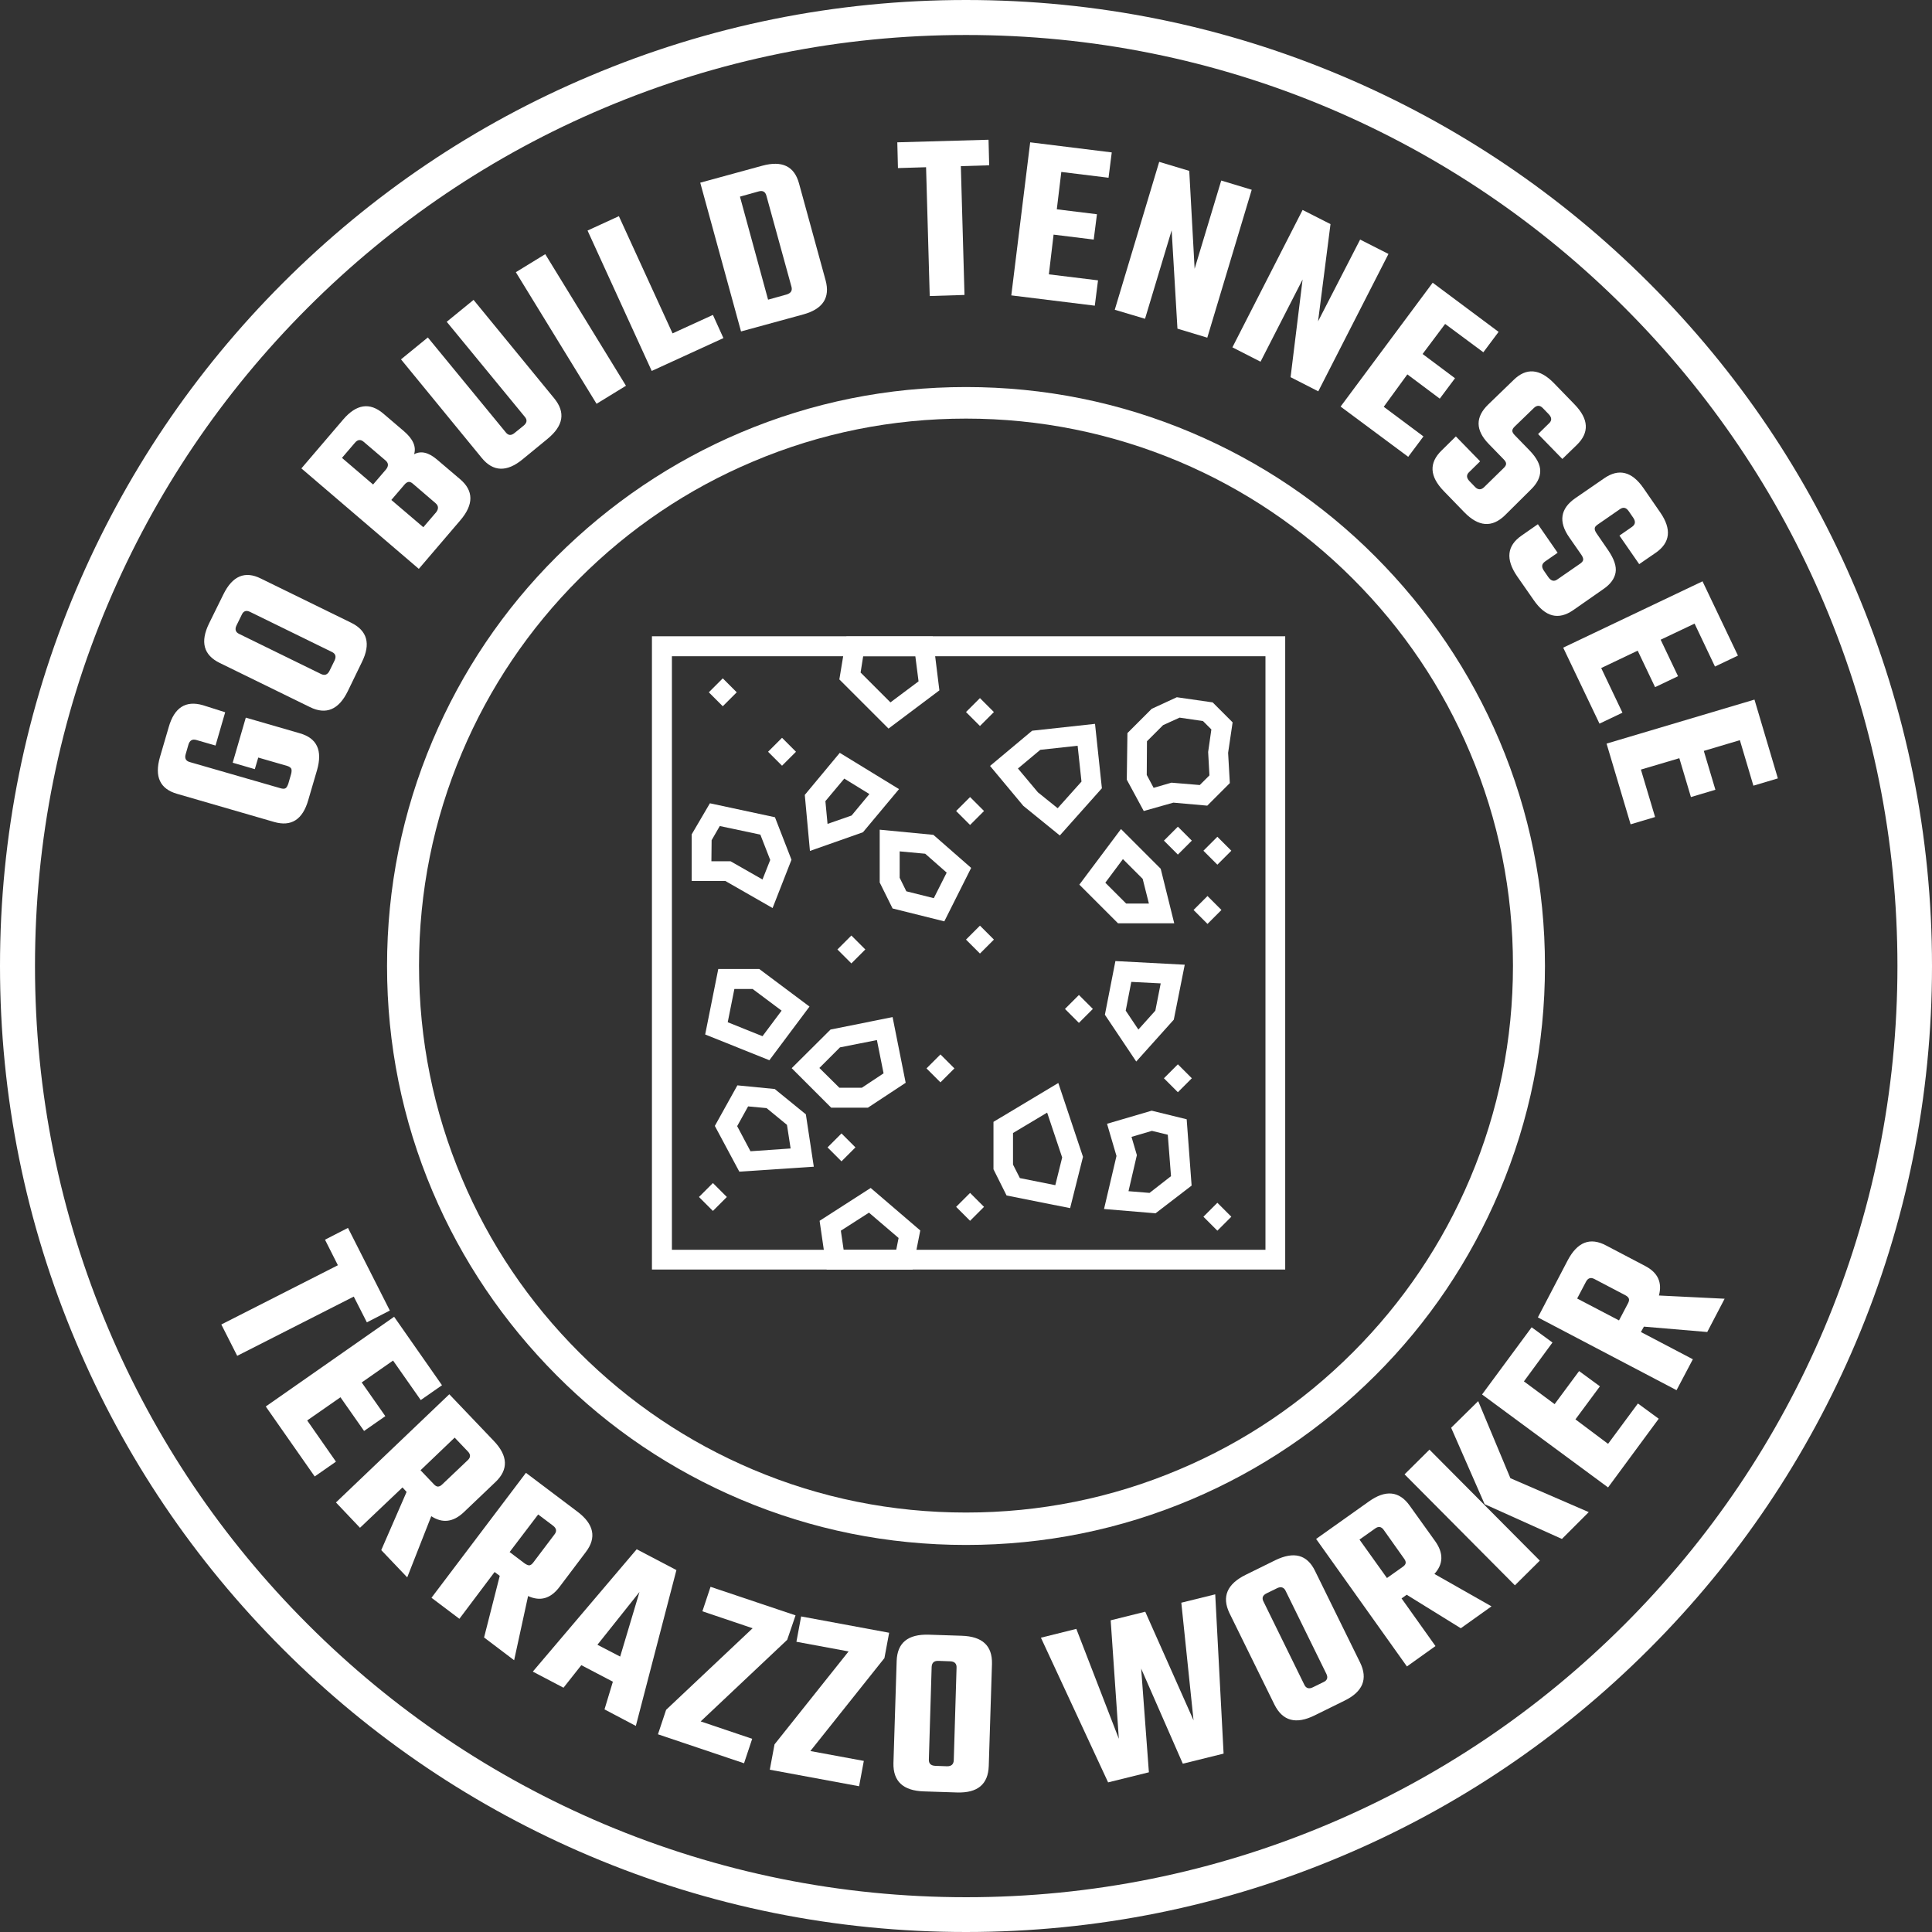 <?xml version="1.0" encoding="UTF-8"?>
<!-- Generator: Adobe Illustrator 27.1.1, SVG Export Plug-In . SVG Version: 6.00 Build 0)  -->
<svg xmlns="http://www.w3.org/2000/svg" xmlns:xlink="http://www.w3.org/1999/xlink" version="1.1" id="Layer_1" x="0px" y="0px" viewBox="0 0 900 900" xml:space="preserve">
<rect x="0" y="0" width="900" height="900" fill="#333333" stroke="none"/>
<path fill="#FFFFFF" d="M450,900c-60.7,0-119.7-11.9-175.2-35.4c-53.6-22.7-101.7-55.1-143-96.4c-41.3-41.3-73.8-89.4-96.4-143  C11.9,569.7,0,510.7,0,450s11.9-119.7,35.4-175.2c22.7-53.6,55.1-101.7,96.4-143s89.4-73.8,143-96.4C330.3,11.9,389.3,0,450,0  s119.7,11.9,175.2,35.4c53.6,22.7,101.7,55.1,143,96.4s73.8,89.4,96.4,143C888.1,330.3,900,389.3,900,450s-11.9,119.7-35.4,175.2  c-22.7,53.6-55.1,101.7-96.4,143c-41.3,41.3-89.4,73.8-143,96.4C569.7,888.1,510.7,900,450,900L450,900z M450,16.3  c-58.6,0-115.4,11.5-168.8,34.1c-51.6,21.8-98,53.1-137.9,93c-39.8,39.8-71.1,86.2-93,137.9c-22.6,53.3-34,110.1-34,168.7  s11.5,115.4,34.1,168.8c21.8,51.6,53.1,98,93,137.9c39.8,39.8,86.2,71.1,137.9,93c53.5,22.6,110.3,34.1,168.8,34.1  s115.4-11.5,168.8-34.1c51.6-21.8,98-53.1,137.9-93c39.8-39.8,71.1-86.2,93-137.9c22.6-53.5,34.1-110.3,34.1-168.8  s-11.5-115.4-34.1-168.8c-21.8-51.6-53.1-98-93-137.9c-39.8-39.8-86.2-71.1-137.9-93C565.4,27.7,508.6,16.3,450,16.3L450,16.3z"></path>
<g>
	<path fill="#FFFFFF" d="M104.9,331.8l-4.5,15.5l-9-2.6c-1.8-0.5-3,0.2-3.6,2.1l-1.3,4.5c-0.6,2,0.1,3.2,1.9,3.7l42.3,12.2   c1,0.3,1.8,0.3,2.3,0s0.9-1,1.3-2.1l1.3-4.5c0.3-1.1,0.3-1.9,0.1-2.5c-0.3-0.5-0.9-1-1.9-1.3l-13.5-3.9l-1.6,5.4l-10.3-3l6.1-21   l25.2,7.3c8,2.3,10.6,8,8,17.1l-4.1,14c-2.6,9.1-7.9,12.5-15.9,10.2l-45.2-13.1c-8-2.3-10.6-8-8-17.1l4.1-14   c2.6-9.1,7.9-12.5,15.9-10.2L104.9,331.8L104.9,331.8z"></path>
	<path fill="#FFFFFF" d="M97.4,290.4l6.7-13.6c4.2-8.5,10-11,17.4-7.3l42.1,20.6c7.5,3.7,9.2,9.8,5,18.3L162,322   c-4.2,8.6-10.1,11.1-17.6,7.4l-42.1-20.6C94.8,305.1,93.2,299,97.4,290.4L97.4,290.4z M154.6,303.7L116.4,285   c-1.7-0.8-3-0.4-3.8,1.4l-2.4,4.9c-0.9,1.8-0.5,3.2,1.2,4l38.2,18.7c1.7,0.8,3,0.3,3.9-1.5l2.4-4.9   C156.7,305.8,156.3,304.5,154.6,303.7L154.6,303.7z"></path>
	<path fill="#FFFFFF" d="M140.4,218.2l19.4-22.7c6.2-7.3,12.5-8.2,18.8-2.8l9.6,8.2c4.2,3.6,5.8,7.2,4.7,10.7   c3.2-1.7,6.7-0.9,10.7,2.5l10.7,9.1c6.4,5.4,6.4,11.8,0.2,19.1L195.1,265L140.4,218.2L140.4,218.2z M179.6,214.5l-10.2-8.7   c-1.4-1.2-2.8-1.1-4.1,0.5l-6,7l14.5,12.4l6-7C181.1,217.1,181,215.7,179.6,214.5L179.6,214.5z M202.9,234.4l-10.6-9.1   c-0.7-0.6-1.4-0.9-2-0.8c-0.6,0.1-1.3,0.5-2,1.4l-6,7l14.9,12.7l6-7C204.4,237,204.3,235.6,202.9,234.4L202.9,234.4z"></path>
	<path fill="#FFFFFF" d="M208.1,149.9l12.5-10.2l37.6,45.9c5.3,6.5,4.3,12.7-3.1,18.8l-11.7,9.6c-7.3,6-13.7,5.8-19-0.7l-37.6-45.9   l12.5-10.2l36.3,44.2c1.2,1.5,2.5,1.6,4.1,0.3l4.2-3.4c1.6-1.3,1.8-2.7,0.6-4.1L208.1,149.9L208.1,149.9z"></path>
	<path fill="#FFFFFF" d="M240.3,126.8l13.7-8.4l37.6,61.3l-13.7,8.4L240.3,126.8L240.3,126.8z"></path>
	<path fill="#FFFFFF" d="M313.3,155.3l18.8-8.6l4.9,10.8l-33.4,15.3l-29.9-65.4l14.6-6.7L313.3,155.3L313.3,155.3z"></path>
	<path fill="#FFFFFF" d="M326.2,85.1l28.9-7.9c9.2-2.5,14.9,0.2,17.1,8.2l12.4,45.2c2.2,8.1-1.3,13.4-10.5,15.9l-28.9,7.9   L326.2,85.1L326.2,85.1z M368.7,133.6L357,91.1c-0.5-1.8-1.7-2.5-3.7-1.9l-8.6,2.4l13.1,48l8.6-2.4   C368.4,136.6,369.2,135.4,368.7,133.6L368.7,133.6z"></path>
	<path fill="#FFFFFF" d="M460.5,65.1l0.3,11.9l-13.2,0.4l1.7,60l-16.2,0.5l-1.7-60l-13.1,0.4l-0.3-12L460.5,65.1L460.5,65.1z"></path>
	<path fill="#FFFFFF" d="M488.6,127.8l22.9,2.8l-1.5,11.8l-38.9-4.8l8.8-71.3l38,4.7l-1.5,11.8l-22-2.7l-2.1,17.4l18.7,2.3   l-1.5,11.8l-18.7-2.3L488.6,127.8L488.6,127.8z"></path>
	<path fill="#FFFFFF" d="M568.9,84.1l14.2,4.3l-20.7,68.9l-13.9-4.2l-2.7-45.8l-12.4,41.2l-14.1-4.2L540,75.4l14,4.2l2.5,45.6   L568.9,84.1L568.9,84.1z"></path>
	<path fill="#FFFFFF" d="M633.6,111.6l13.2,6.7l-32.7,64l-12.9-6.6l5.6-45.5l-19.6,38.3l-13.1-6.7l32.7-64l13,6.6l-5.8,45.3   L633.6,111.6L633.6,111.6z"></path>
	<path fill="#FFFFFF" d="M644.6,189.5l18.5,13.8l-7.1,9.5l-31.5-23.4l42.9-57.7l30.7,22.9l-7.1,9.5l-17.8-13.2l-10.5,14l15.1,11.3   l-7.1,9.5l-15.1-11.3L644.6,189.5L644.6,189.5z"></path>
	<path fill="#FFFFFF" d="M691.3,227l9.3-9.1c0.7-0.7,1-1.3,1-1.9c0-0.6-0.4-1.3-1.2-2.1l-6.9-7.1c-6.2-6.4-6.3-12.5-0.2-18.4   l11.8-11.4c5.9-5.8,12.2-5.3,18.8,1.5l9.6,9.9c6.6,6.8,7,13.1,1,18.9l-6.7,6.5l-11.3-11.6l5.1-5c1.4-1.3,1.3-2.7-0.1-4.2l-2.7-2.8   c-1.4-1.5-2.8-1.5-4.2-0.2l-9.1,8.8c-0.7,0.7-1,1.3-1,1.9c0,0.6,0.4,1.3,1.2,2.1l6.8,7c3.4,3.5,5,6.7,5,9.6c0,3-1.5,5.9-4.4,8.7   l-12.1,12c-6,5.8-12.3,5.3-18.9-1.5l-9.5-9.8c-6.7-6.9-7-13.2-1-19l6.6-6.5l11.3,11.6l-5.1,5c-1.4,1.3-1.3,2.7,0.1,4.2l2.7,2.8   C688.5,228.2,689.9,228.3,691.3,227L691.3,227z"></path>
	<path fill="#FFFFFF" d="M725.5,269.9l10.7-7.4c0.8-0.6,1.2-1.1,1.3-1.7s-0.2-1.4-0.8-2.3l-5.7-8.2c-5.1-7.3-4.1-13.4,2.8-18.2   l13.5-9.3c6.8-4.7,12.9-3.2,18.3,4.6l7.8,11.3c5.4,7.8,4.7,14.1-2.1,18.8l-7.7,5.3l-9.2-13.3l5.9-4.1c1.5-1.1,1.7-2.4,0.6-4.1   l-2.2-3.2c-1.2-1.7-2.5-2-4.1-0.9l-10.4,7.2c-0.8,0.6-1.3,1.1-1.3,1.7c-0.1,0.6,0.2,1.4,0.8,2.3l5.5,8c2.7,4,3.9,7.4,3.4,10.3   s-2.4,5.5-5.8,7.8l-13.9,9.7c-6.9,4.8-13,3.2-18.4-4.6l-7.8-11.2c-5.4-7.9-4.7-14.2,2.1-18.9l7.6-5.3l9.2,13.3l-5.9,4.1   c-1.5,1.1-1.7,2.4-0.6,4.1l2.2,3.2C722.6,270.7,724,271,725.5,269.9L725.5,269.9z"></path>
	<path fill="#FFFFFF" d="M745.9,311.2l9.9,20.8l-10.7,5.1l-16.9-35.4l64.9-30.9l16.5,34.6l-10.7,5.1l-9.5-20l-15.8,7.5l8.1,17   l-10.7,5.1l-8.1-17L745.9,311.2L745.9,311.2z"></path>
	<path fill="#FFFFFF" d="M764.4,358.5l6.6,22.1l-11.4,3.4l-11.2-37.6l68.9-20.5l10.9,36.7l-11.4,3.4l-6.3-21.2l-16.8,5l5.4,18.1   l-11.4,3.4l-5.4-18.1L764.4,358.5L764.4,358.5z"></path>
</g>
<path fill="#FFFFFF" d="M450,719.7c-36.4,0-71.7-7.1-105-21.2c-32.1-13.6-61-33-85.7-57.8s-44.2-53.6-57.8-85.7  c-14.1-33.3-21.2-68.6-21.2-105s7.1-71.7,21.2-105c13.6-32.1,33-61,57.8-85.7s53.6-44.2,85.7-57.8c33.3-14.1,68.6-21.2,105-21.2  s71.7,7.1,105,21.2c32.1,13.6,61,33,85.7,57.8s44.2,53.6,57.8,85.7c14.1,33.3,21.2,68.6,21.2,105s-7.1,71.7-21.2,105  c-13.6,32.1-33,61-57.8,85.7s-53.6,44.2-85.7,57.8C521.7,712.6,486.4,719.7,450,719.7L450,719.7z M450,195c-34.4,0-67.8,6.7-99.2,20  c-30.4,12.8-57.6,31.2-81,54.6s-41.8,50.7-54.6,81c-13.3,31.4-20,64.8-20,99.2s6.7,67.8,20,99.2c12.8,30.4,31.2,57.6,54.6,81  s50.7,41.8,81,54.6c31.4,13.3,64.8,20,99.2,20s67.8-6.7,99.2-20c30.4-12.8,57.6-31.2,81-54.6s41.8-50.7,54.6-81  c13.3-31.4,20-64.8,20-99.2s-6.7-67.8-20-99.2c-12.8-30.4-31.2-57.6-54.6-81c-23.4-23.4-50.7-41.8-81-54.6  C517.8,201.8,484.4,195,450,195L450,195z"></path>
<g>
	<g>
		<path fill="#FFFFFF" d="M181.6,610.5l-10.7,5.5l-6.1-12l-54.3,27.6l-7.4-14.6l54.3-27.6l-6-11.9l10.7-5.5L181.6,610.5z"></path>
	</g>
	<g>
		<path fill="#FFFFFF" d="M143.1,661.7l13.4,19.2l-9.9,6.9l-22.8-32.6l59.8-41.8l22.3,31.9l-9.9,6.9l-12.9-18.4L168.5,644l11,15.7    l-9.9,6.9l-11-15.7L143.1,661.7z"></path>
	</g>
	<g>
		<path fill="#FFFFFF" d="M187.5,692.9l-19.8,18.8l-11.2-11.8l52.8-50.4l20.7,21.7c6.7,7,6.9,13.4,0.8,19.2L216,704.5    c-4.9,4.6-9.9,5.2-15.1,1.8l-11.2,28.5l-12.1-12.7l11.8-27.1L187.5,692.9z M211.8,669.7l-15.9,15.2l6.1,6.4c0.7,0.8,1.4,1.2,2,1.2    s1.3-0.3,2-1l11.9-11.3c1.4-1.3,1.4-2.7,0-4.1L211.8,669.7z"></path>
	</g>
	<g>
		<path fill="#FFFFFF" d="M230.4,732.3L214,754.1l-13-9.8l44-58.2l24,18.1c7.7,5.8,9,12.1,3.9,18.8l-12.3,16.3    c-4.1,5.4-8.9,6.8-14.6,4.2l-6.5,29.9l-14-10.6l7.3-28.7L230.4,732.3z M250.7,705.5L237.4,723l7,5.3c0.9,0.6,1.6,0.9,2.2,0.9    c0.6-0.1,1.2-0.5,1.8-1.3l9.9-13.1c1.2-1.5,0.9-2.9-0.7-4.1L250.7,705.5z"></path>
	</g>
	<g>
		<path fill="#FFFFFF" d="M281.6,796.3l3.9-12.9l-14.7-7.7l-8.3,10.5l-14.3-7.5l48.4-57l18.5,9.7L296.2,804L281.6,796.3z     M278.3,766.2l10.6,5.5l9-30.1L278.3,766.2z"></path>
	</g>
	<g>
		<path fill="#FFFFFF" d="M370.6,752.5l-3.9,11.4l-40.3,38l24,8.1l-3.8,11.4l-40.1-13.5l3.8-11.4l40.3-38l-23.4-7.9l3.8-11.4    L370.6,752.5z"></path>
	</g>
	<g>
		<path fill="#FFFFFF" d="M414.2,760.6l-2.2,11.8l-34.5,43.3l24.9,4.6l-2.2,11.8l-41.6-7.7l2.2-11.8l34.5-43.3l-24.3-4.5l2.2-11.8    L414.2,760.6z"></path>
	</g>
	<g>
		<path fill="#FFFFFF" d="M432.7,761.5L448,762c9.6,0.3,14.3,4.6,14.1,13.1l-1.5,47.6c-0.3,8.5-5.2,12.6-14.8,12.3l-15.4-0.5    c-9.7-0.3-14.4-4.7-14.2-13.2l1.5-47.6C418,765.3,422.9,761.2,432.7,761.5z M444.3,820l1.3-43.1c0.1-1.9-0.9-2.9-2.9-3l-5.5-0.2    c-2.1-0.1-3.1,0.9-3.2,2.8l-1.3,43.1c-0.1,1.9,0.9,2.9,3,3l5.5,0.2C443.2,822.8,444.2,821.9,444.3,820z"></path>
	</g>
	<g>
		<path fill="#FFFFFF" d="M550.3,746.6l15.8-3.9l3.9,74.2l-19,4.7l-19.4-44.3l3.6,48.3l-19,4.7l-31.3-67.4l16.5-4.1l19.8,51.2    l-3.8-55.2l16.1-4l22.5,50.6L550.3,746.6z"></path>
	</g>
	<g>
		<path fill="#FFFFFF" d="M580.3,733.6l13.8-6.8c8.7-4.2,14.8-2.6,18.5,5l21,42.7c3.7,7.6,1.3,13.6-7.4,17.8l-13.8,6.8    c-8.7,4.3-14.9,2.6-18.7-5l-21-42.7C569.1,743.8,571.6,737.9,580.3,733.6z M617.9,779.8l-19-38.7c-0.8-1.7-2.2-2.1-3.9-1.3    l-4.9,2.4c-1.9,0.9-2.4,2.2-1.5,3.9l19,38.7c0.8,1.7,2.2,2.1,4,1.2l4.9-2.4C618.3,782.8,618.7,781.5,617.9,779.8z"></path>
	</g>
	<g>
		<path fill="#FFFFFF" d="M652.9,744.6l15.8,22.2l-13.3,9.5l-42.3-59.4l24.5-17.4c7.8-5.6,14.2-5,19.1,1.9l11.9,16.6    c3.9,5.5,3.8,10.6-0.4,15.2l26.6,15.1l-14.3,10.2l-25.2-15.6L652.9,744.6z M633.3,717.2l12.8,17.9l7.2-5.1    c0.9-0.6,1.4-1.2,1.5-1.8s-0.1-1.3-0.7-2.1l-9.5-13.4c-1.1-1.6-2.5-1.8-4.1-0.6L633.3,717.2z"></path>
	</g>
	<g>
		<path fill="#FFFFFF" d="M705.7,738.5l-51.4-51.7l11.6-11.5l51.4,51.7L705.7,738.5z M688.6,652.7l15,35.9l36.5,15.8l-12.5,12.5    l-36-16.2L676,665.1L688.6,652.7z"></path>
	</g>
	<g>
		<path fill="#FFFFFF" d="M749.1,672.6l13.9-18.8l9.7,7.1l-23.6,32l-58.7-43.3l23.1-31.3l9.7,7.1l-13.3,18.1l14.3,10.6l11.4-15.4    l9.7,7.1l-11.4,15.4L749.1,672.6z"></path>
	</g>
	<g>
		<path fill="#FFFFFF" d="M764.4,620.5l24.2,12.7l-7.6,14.4l-64.6-33.9l13.9-26.6c4.5-8.5,10.4-10.9,17.9-6.9l18.1,9.5    c6,3.1,8.1,7.7,6.5,13.8l30.6,1.5l-8.1,15.5l-29.5-2.5L764.4,620.5z M734.7,604.9l19.5,10.2l4.1-7.8c0.5-0.9,0.7-1.7,0.5-2.3    s-0.7-1.1-1.6-1.6l-14.5-7.6c-1.7-0.9-3-0.4-3.9,1.3L734.7,604.9z"></path>
	</g>
</g>
<g>
	<g>
		<path fill="#FFFFFF" d="M598.7,591.4h-295v-295h295V591.4z M313,582.2h276.5V305.7H313V582.2z"></path>
		<path fill="#FFFFFF" d="M359.9,423l-22-12.6h-15.7v-21.7l8.5-14.5l30.3,6.5l7.7,19.8L359.9,423L359.9,423z M331.4,401.2h8.9    l14.9,8.5l3.6-9.1l-4.6-11.8l-18.9-4l-3.8,6.6L331.4,401.2L331.4,401.2z"></path>
		<path fill="#FFFFFF" d="M538.3,565.2l-24-2l5.8-24.7l-4.4-15l20.8-6.1l16.3,4l2.3,30.9L538.3,565.2L538.3,565.2z M525.7,554.9    l9.8,0.8l10-7.8l-1.5-19.3l-7.4-1.8l-9.5,2.8l2.5,8.5L525.7,554.9L525.7,554.9z"></path>
		<path fill="#FFFFFF" d="M358.4,493.9l-29.9-12l6.1-30.5h19.1l23.4,17.5L358.4,493.9L358.4,493.9z M339,476.2l16.2,6.5l8.9-11.9    l-13.5-10.1h-8.5L339,476.2z"></path>
		<path fill="#FFFFFF" d="M493.7,389.2l-17-13.8l-15.5-18.6l19.6-16.4l29.3-3.2l3.2,30L493.7,389.2L493.7,389.2z M483.5,369.1    l9.2,7.4l11.1-12.4l-1.8-16.7l-17.4,1.9l-10.4,8.7L483.5,369.1L483.5,369.1z"></path>
		<path fill="#FFFFFF" d="M404.3,516h-17.1l-18.4-18.4l18.1-18l28.9-5.8l6.1,30.6L404.3,516L404.3,516z M391,506.7h10.5l10.1-6.7    l-3.1-15.5l-17.2,3.4l-9.6,9.6L391,506.7L391,506.7z"></path>
		<path fill="#FFFFFF" d="M532.8,377.8l-7.9-14.6l0.3-21.7l11.3-11.3l11.7-5.4l16.7,2.4l9.3,9.3l-2.1,14.2l0.8,14.1l-10.5,10.5    l-15.8-1.4L532.8,377.8L532.8,377.8z M534.2,361l3.2,6l8.3-2.4l13.2,1.1l4.5-4.5l-0.6-10.9l1.5-10.5l-3.9-3.9l-10.9-1.6l-7.7,3.5    l-7.5,7.5L534.2,361L534.2,361z"></path>
		<path fill="#FFFFFF" d="M344.4,545.8L333,524.5l10.5-18.9l17.4,1.7l14.5,11.8l3.7,24.4L344.4,545.8L344.4,545.8z M343.4,524.6    l6.2,11.7l18.7-1.3l-1.7-11l-9.5-7.8l-8.6-0.8L343.4,524.6L343.4,524.6z"></path>
		<path fill="#FFFFFF" d="M498.5,562.8l-29.6-5.9l-6.1-12.2v-22.1l30.2-18.1l11.5,34.4L498.5,562.8L498.5,562.8z M475.1,548.8    l16.5,3.3l3.2-12.9l-7-20.9l-15.9,9.5v14.7L475.1,548.8L475.1,548.8z"></path>
		<path fill="#FFFFFF" d="M439.9,429.2l-24.1-6l-6-12.1v-24.6l25,2.4l17.6,15.4L439.9,429.2L439.9,429.2z M422.2,415.2l12.8,3.2    l6-11.9l-10-8.8l-11.9-1.1v12.3L422.2,415.2L422.2,415.2z"></path>
		<path fill="#FFFFFF" d="M547,430.1h-26.2l-18-18l19.4-25.9l18.5,18.5L547,430.1L547,430.1z M524.6,420.9h10.6l-2.9-11.5l-9.2-9.2    l-8.2,11L524.6,420.9z"></path>
		<path fill="#FFFFFF" d="M529.3,494.5l-14.6-21.8l4.9-25l32.3,1.7l-5.1,25.6L529.3,494.5L529.3,494.5z M524.4,470.8l5.9,8.8    l7.9-8.8l2.5-12.7l-13.7-0.7L524.4,470.8L524.4,470.8z"></path>
		<path fill="#FFFFFF" d="M377.3,396.4l-2.4-26.1l16.3-19.6l27.6,16.9L402,387.7L377.3,396.4L377.3,396.4z M384.5,373.2l1,10.6    l11.2-3.9l8.3-10l-11.7-7.2L384.5,373.2L384.5,373.2z"></path>
		<path fill="#FFFFFF" d="M390.1,442.3l6.5-6.5l6.5,6.5l-6.5,6.5L390.1,442.3z"></path>
		<path fill="#FFFFFF" d="M357.8,350.2l6.5-6.5l6.5,6.5l-6.5,6.5L357.8,350.2z"></path>
		<path fill="#FFFFFF" d="M330.2,322.5l6.5-6.5l6.5,6.5l-6.5,6.5L330.2,322.5z"></path>
		<path fill="#FFFFFF" d="M450,331.7l6.5-6.5l6.5,6.5l-6.5,6.5L450,331.7z"></path>
		<path fill="#FFFFFF" d="M496.1,470l6.5-6.5l6.5,6.5l-6.5,6.5L496.1,470z"></path>
		<path fill="#FFFFFF" d="M542.2,502.3l6.5-6.5l6.5,6.5l-6.5,6.5L542.2,502.3z"></path>
		<path fill="#FFFFFF" d="M542.2,391.6l6.5-6.5l6.5,6.5l-6.5,6.5L542.2,391.6z"></path>
		<path fill="#FFFFFF" d="M560.6,396.3l6.5-6.5l6.5,6.5l-6.5,6.5L560.6,396.3z"></path>
		<path fill="#FFFFFF" d="M431.6,497.7l6.5-6.5l6.5,6.5l-6.5,6.5L431.6,497.7z"></path>
		<path fill="#FFFFFF" d="M385.5,534.5l6.5-6.5l6.5,6.5L392,541L385.5,534.5z"></path>
		<path fill="#FFFFFF" d="M445.4,562.2l6.5-6.5l6.5,6.5l-6.5,6.5L445.4,562.2z"></path>
		<path fill="#FFFFFF" d="M445.4,377.8l6.5-6.5l6.5,6.5l-6.5,6.5L445.4,377.8z"></path>
		<path fill="#FFFFFF" d="M556,423.9l6.5-6.5l6.5,6.5l-6.5,6.5L556,423.9z"></path>
		<path fill="#FFFFFF" d="M560.6,566.8l6.5-6.5l6.5,6.5l-6.5,6.5L560.6,566.8z"></path>
		<path fill="#FFFFFF" d="M325.6,557.6l6.5-6.5l6.5,6.5l-6.5,6.5L325.6,557.6z"></path>
		<path fill="#FFFFFF" d="M450,437.7l6.5-6.5l6.5,6.5l-6.5,6.5L450,437.7z"></path>
	</g>
	<path fill="#FFFFFF" d="M413.9,339.4L391,316.5l3.3-20h40.2l3.1,25.1L413.9,339.4z M400.9,313.3l13.9,13.9l13.1-9.8l-1.5-11.7   h-24.3L400.9,313.3z"></path>
	<path fill="#FFFFFF" d="M425.1,591.4h-40l-3.3-22.7l23.8-15.3l23.1,19.8L425.1,591.4L425.1,591.4z M393,582.2h24.5l1.1-5.5   l-13.8-11.8l-13.1,8.4L393,582.2L393,582.2z"></path>
</g>
</svg>

